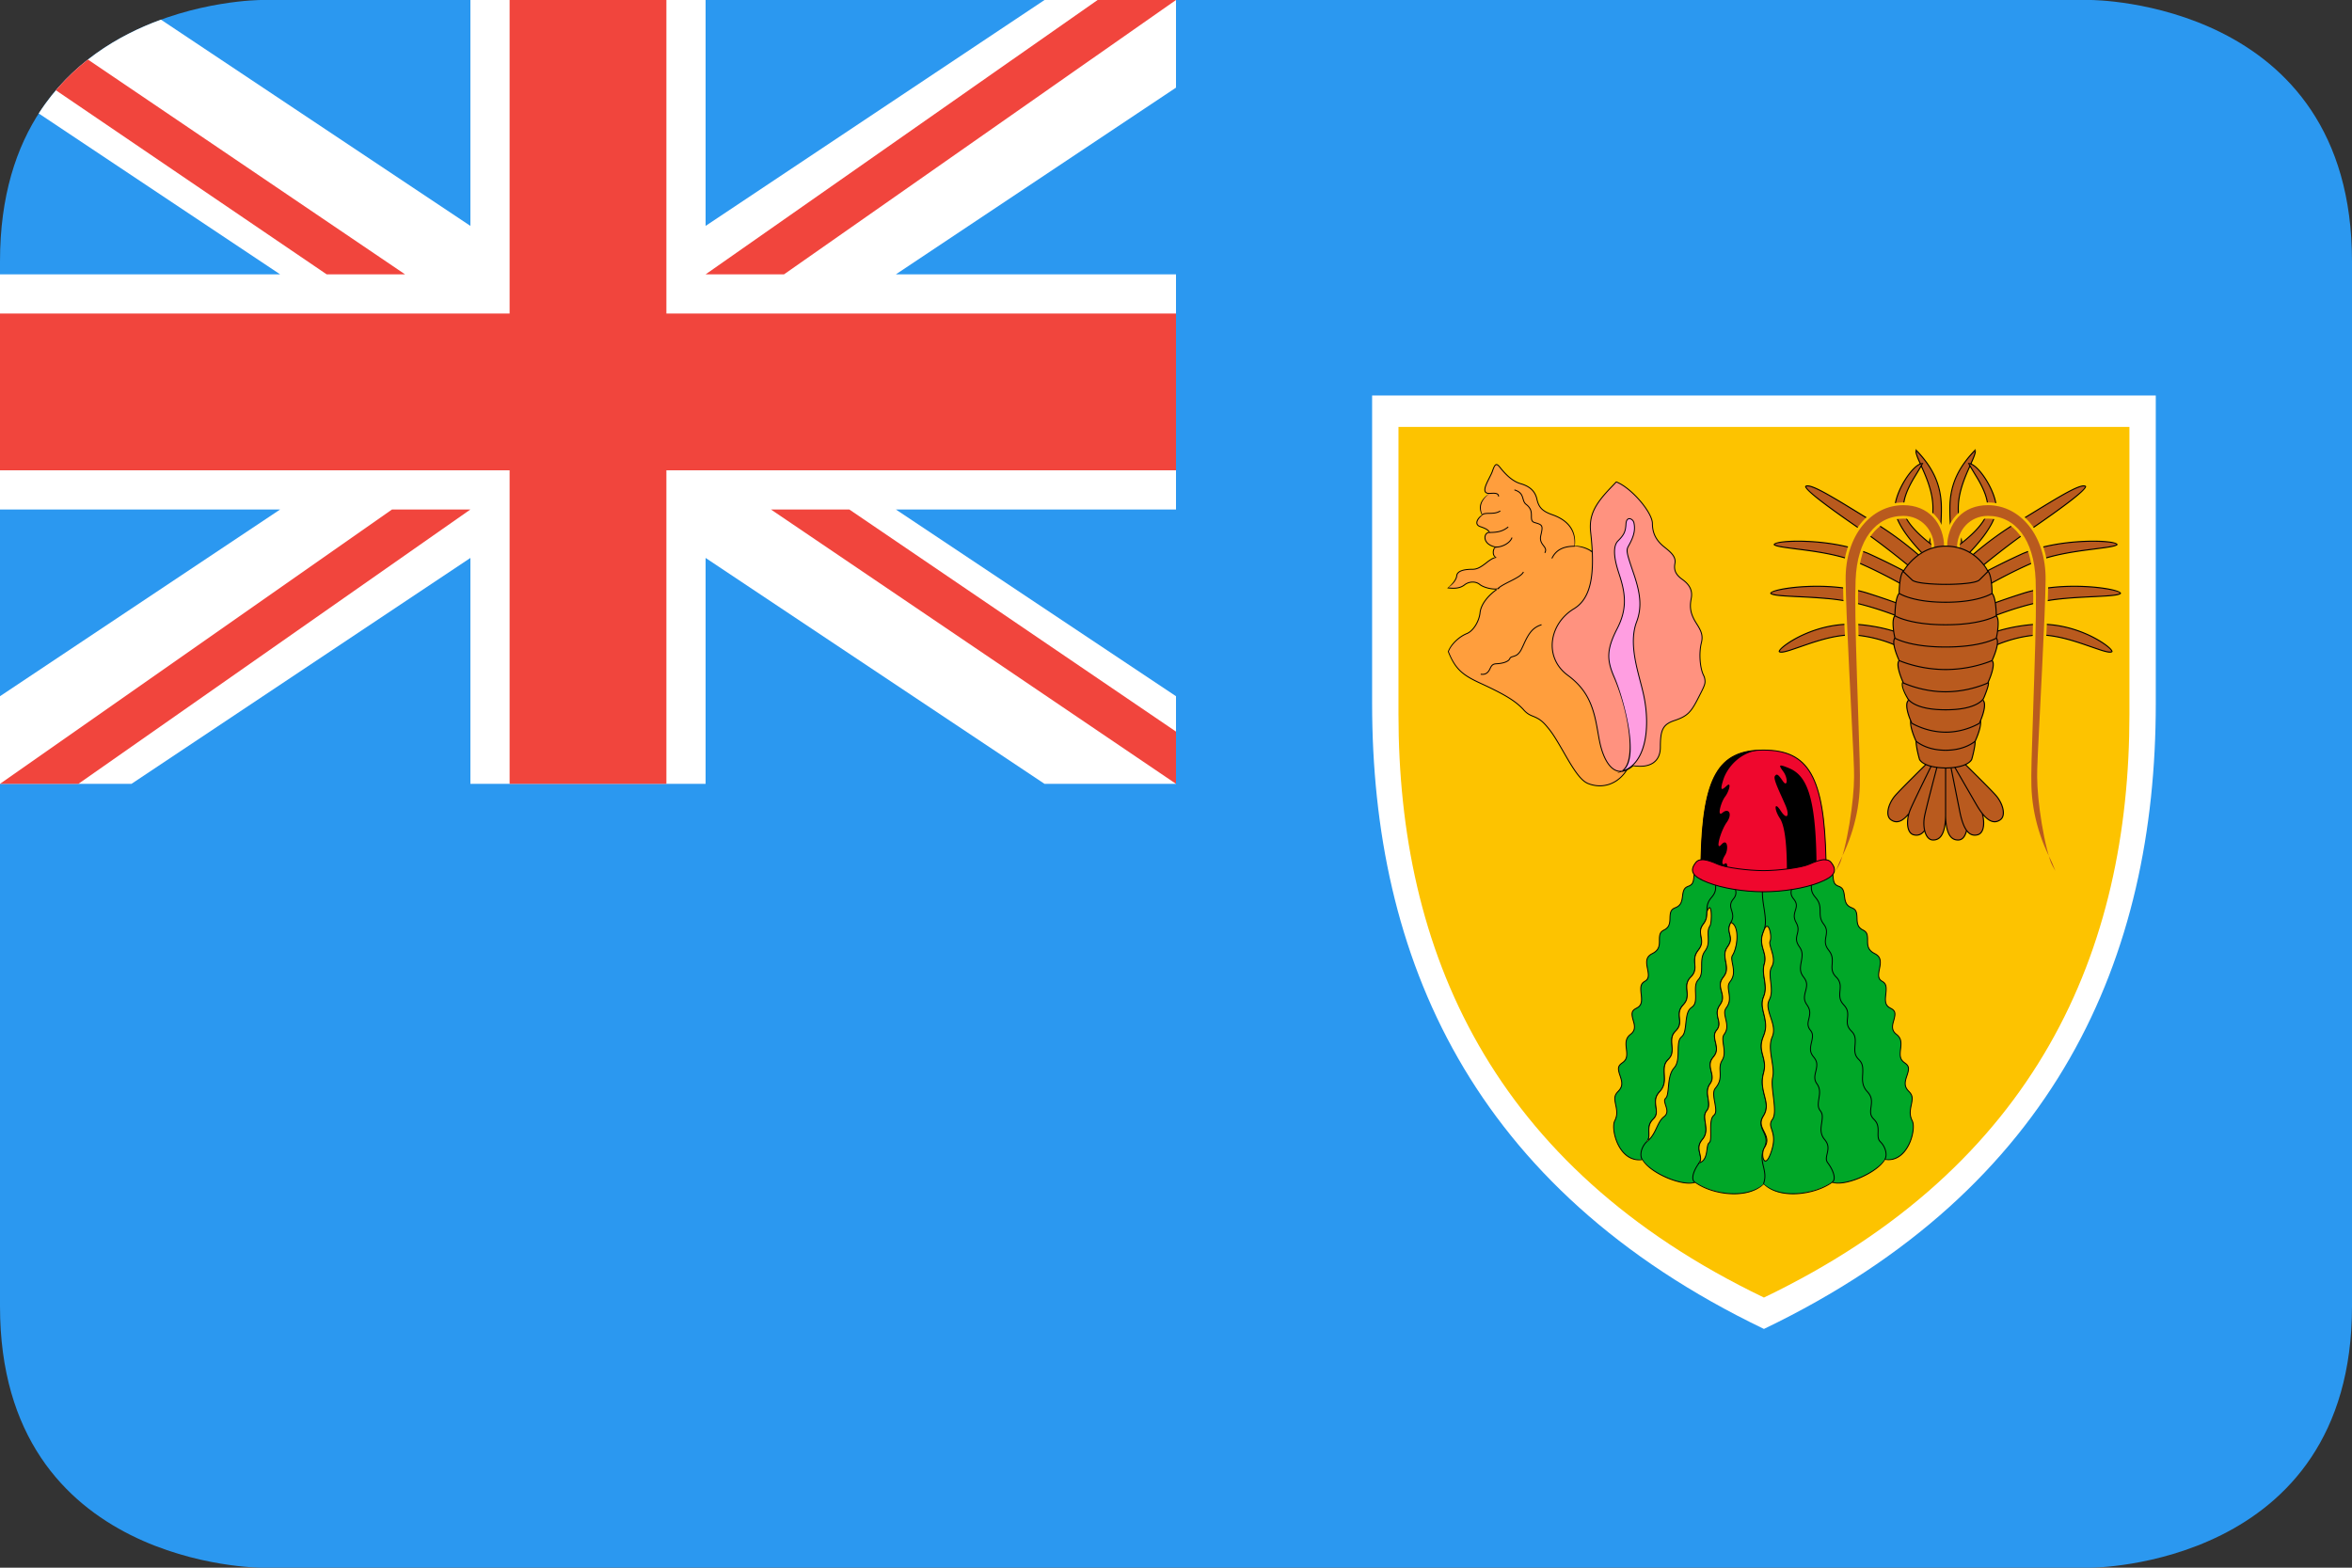 <svg xmlns="http://www.w3.org/2000/svg" width="180" height="120">
  <rect width="100%" height="100%" fill="#333333" stroke="none"/>
  <g fill="none" fill-rule="evenodd">
    <path fill="#2b98f0" d="M20 0S0 0 0 20v80c0 20 20 20 20 20h140s20 0 20-20V20c0-20-20-20-20-20z"/>
    <path fill="#fff" d="M164.983 30.274V53.86c0 19.364-7.56 37.09-29.987 47.865-22.427-10.774-29.987-28.5-29.987-47.866V30.274z"/>
    <path fill="#fdc300" d="M162.966 32.678v22c0 18.061-7.051 34.595-27.97 44.644-20.918-10.05-27.97-26.583-27.97-44.645v-22z"/>
    <path fill="#ff9e3d" d="M121.973 42.32a2.38 2.38 0 0 0-1.45-.51c.134-1.493-.946-2.138-1.722-2.41-.775-.271-1.046-.577-1.18-1.188-.135-.611-.54-.985-1.249-1.188-.708-.204-1.316-.917-1.585-1.257-.27-.339-.372-.271-.574.306-.203.577-1.012 1.664-.27 1.698-.54.44-.843.95-.506 1.63-.372.305-.641.746-.135.916s.64.305.675.441c-.455 0-.573.917.506 1.12-.237.034-.338.781.102.781-.608 0-1.115.917-1.89.917q-1.164 0-1.214.51c-.035.339-.44.746-.642.916.574.068.944 0 1.248-.238.304-.237.81-.305 1.148-.034.337.272 1.046.408 1.383.34-.742.51-1.282 1.188-1.35 1.833-.067.645-.505 1.392-1.012 1.596-.506.204-1.18.747-1.417 1.392.642 1.596 1.55 1.99 2.463 2.41 1.62.747 2.631 1.29 3.307 2.037.674.747.945.204 1.956 1.494s1.957 3.735 2.969 4.142 2.294.136 3.036-1.154c.743-1.29 1.216-14.327-2.597-16.5"/>
    <path fill="#000" d="M120.523 41.775c.15-1.232-.56-2.007-1.71-2.409-.744-.26-1.022-.546-1.157-1.162-.137-.62-.546-1.006-1.274-1.215-.562-.162-1.072-.62-1.567-1.244-.29-.364-.424-.29-.636.316-.045.13-.081.205-.265.568l-.05.1c-.162.327-.243.534-.261.705-.024.229.084.361.338.373-.652.452-.85.976-.536 1.61-.198.125-.35.315-.4.482-.06.206.032.367.285.452.443.149.615.271.652.416l.035-.045c-.25 0-.41.248-.358.527.06.314.36.571.857.665-.134-.052-.232.151-.231.368 0 .24.119.413.34.413-.16-.072-.32-.013-.502.102a4 4 0 0 0-.402.292c-.422.323-.67.451-.986.451-.793 0-1.214.177-1.25.542-.027.266-.31.624-.628.892l-.064.054.082.01c.586.07.964-.002 1.274-.245.317-.248.8-.278 1.104-.034.323.26 1.035.422 1.412.346l-.027-.065c-.78.536-1.299 1.225-1.365 1.86-.07.656-.514 1.374-.99 1.565-.593.239-1.22.82-1.437 1.413.528 1.34 1.085 1.813 2.422 2.429l.059.027c1.84.849 2.684 1.353 3.295 2.029.211.234.385.352.626.455l.097.04c.493.196.746.377 1.232.996.306.39.56.801 1.075 1.698.236.41.306.53.42.722.605 1.016 1.038 1.552 1.488 1.734 1.133.455 2.384.042 3.081-1.17.423-.733.66-4.545.415-7.94-.319-4.427-1.314-7.634-3.025-8.61l-.028.066.031-.063a2.4 2.4 0 0 0-1.47-.516m1.46.51-.305-.092.277.158c1.683.96 2.673 4.15 2.99 8.553.242 3.38.007 7.182-.406 7.898-.679 1.18-1.892 1.581-2.992 1.139-.43-.173-.857-.702-1.454-1.704-.114-.191-.183-.31-.419-.72-.517-.9-.772-1.314-1.08-1.707-.495-.63-.758-.818-1.263-1.02l-.095-.039a1.55 1.55 0 0 1-.6-.437c-.62-.685-1.47-1.193-3.32-2.045l-.058-.028c-1.322-.609-1.866-1.071-2.385-2.364.21-.547.822-1.113 1.396-1.345.504-.202.963-.944 1.035-1.625.064-.61.57-1.283 1.334-1.807l.146-.1-.173.035c-.357.071-1.047-.085-1.354-.333-.33-.265-.85-.233-1.192.034-.294.23-.653.298-1.221.23.351-.216.643-.585.672-.877.03-.314.419-.477 1.179-.477.337 0 .596-.134 1.03-.465a4 4 0 0 1 .395-.289c.173-.108.32-.163.465-.163-.175-.072-.269-.208-.269-.413 0-.185.081-.355.172-.368l.215-.03-.214-.04c-.47-.09-.746-.326-.8-.609-.045-.238.088-.44.288-.44l.035-.046c-.045-.175-.235-.31-.7-.466-.217-.073-.287-.196-.237-.363.044-.15.188-.33.384-.492-.287-.642-.102-1.132.506-1.63l.073-.059-.094-.004c-.212-.01-.29-.105-.27-.294.017-.16.096-.36.254-.679l.05-.1c.186-.368.222-.443.269-.577.196-.562.268-.602.512-.295.504.636 1.023 1.101 1.604 1.268.703.203 1.092.57 1.223 1.162.141.641.437.946 1.203 1.214 1.122.393 1.808 1.142 1.698 2.373.597.055 1.033.216 1.464.542z"/>
    <path fill="#ff927f" d="M123.694 36.888c-.945 1.018-2.16 2.037-1.957 3.87s.405 4.821-1.282 5.84c-1.687 1.018-2.497 3.598-.473 5.092s2.092 3.327 2.43 5.025c.337 1.698 1.215 3.055 2.564 1.901 1.349.204 2.092-.34 2.092-1.426s.068-1.697 1.079-2.037c1.013-.34 1.282-.679 1.754-1.595.473-.917.742-1.325.473-1.868-.27-.543-.372-1.663-.169-2.478s-.27-1.256-.54-1.765c-.27-.51-.37-.951-.236-1.63.135-.68-.202-1.12-.674-1.46s-.676-.679-.574-1.222c.101-.543-.338-.883-.844-1.29-.505-.408-.877-.95-.877-1.766 0-.815-1.551-2.716-2.766-3.191"/>
    <path fill="#ff9ee1" d="M124.065 59.057c2.26-.577 2.058-4.311 1.72-5.873s-1.204-3.799-.54-5.568c.946-2.512-1.147-4.889-.607-5.84s.473-1.46.405-1.765-.573-.543-.607.102-.203.883-.607 1.29-.304 1.29 0 2.275c.303.984.944 2.478-.068 4.447-1.012 1.97-.595 2.847-.202 3.769.607 1.426 2.058 6.383.506 7.163"/>
    <g fill="#000">
      <path d="m123.437 37.108-.237.248c-1.195 1.257-1.644 2.097-1.499 3.406.336 3.036.098 4.982-1.265 5.805-1.917 1.158-2.353 3.766-.475 5.152 1.249.922 1.81 1.954 2.14 3.526.05.235.08.404.16.855.052.295.08.448.115.622.182.914.5 1.648.914 2.04.479.453 1.063.435 1.71-.118 1.324.212 2.104-.33 2.104-1.454 0-1.3.176-1.708 1.054-2.003.956-.32 1.257-.608 1.775-1.613.586-1.136.617-1.21.578-1.557a1 1 0 0 0-.105-.343c-.276-.556-.36-1.674-.166-2.453.134-.537.028-.871-.336-1.448l-.072-.114a4 4 0 0 1-.135-.23c-.287-.541-.357-.975-.233-1.605.125-.625-.123-1.09-.688-1.496-.489-.351-.654-.683-.56-1.187.07-.378-.09-.67-.495-1.026a10 10 0 0 0-.361-.298c-.567-.457-.864-1.006-.864-1.738 0-.867-1.607-2.762-2.789-3.225l-.039.01zm.244-.187c1.157.453 2.743 2.324 2.743 3.158 0 .755.308 1.324.891 1.794.22.177.269.217.358.296.388.342.538.612.473.96-.1.532.078.891.588 1.257.545.392.778.83.66 1.424-.128.647-.055 1.097.24 1.653.037.071.079.142.137.234l.072.115c.355.561.455.878.328 1.391-.199.796-.113 1.93.17 2.503q.082.164.099.32c.036.325.005.4-.57 1.515-.51.99-.797 1.264-1.734 1.578-.915.307-1.104.744-1.104 2.071 0 1.076-.738 1.589-2.05 1.39-.65.54-1.192.556-1.643.129-.4-.38-.713-1.1-.893-2.001a28 28 0 0 1-.114-.621 24 24 0 0 0-.16-.857c-.334-1.588-.904-2.635-2.168-3.569-1.833-1.353-1.408-3.899.47-5.032 1.397-.845 1.638-2.81 1.298-5.875-.142-1.282.298-2.105 1.48-3.348l.237-.248c.094-.099.164-.173.231-.246z"/>
      <path d="M125.821 53.176c-.04-.182-.087-.38-.152-.633l-.178-.684c-.21-.81-.328-1.358-.398-1.919-.11-.893-.061-1.652.186-2.311.43-1.14.305-2.197-.224-3.747-.545-1.594-.581-1.743-.386-2.087.448-.788.521-1.284.409-1.792-.036-.166-.19-.314-.347-.333-.185-.023-.315.132-.33.441-.032.583-.15.816-.598 1.267-.382.385-.357 1.182-.009 2.31.027.088.145.452.174.545.445 1.425.458 2.521-.239 3.876-.82 1.597-.803 2.394-.25 3.69l.028.065.02.044c1.122 2.639 1.746 6.502.522 7.117l-.297.15.322-.083c1.874-.478 2.317-3.277 1.747-5.916m-1.74 5.914c.717-.36.866-1.584.576-3.378-.214-1.324-.681-2.93-1.065-3.832l-.019-.044-.027-.065c-.546-1.278-.563-2.053.247-3.63.706-1.373.694-2.488.243-3.93-.028-.093-.146-.456-.173-.544-.34-1.104-.366-1.88-.01-2.238.46-.463.587-.712.619-1.314.014-.272.113-.39.25-.374.126.016.256.141.286.278.108.49.038.967-.401 1.74-.212.373-.178.514.38 2.147.525 1.535.647 2.576.225 3.697-.252.672-.302 1.442-.19 2.346.07.565.19 1.116.4 1.928.02.082.144.554.177.684.065.252.113.45.152.63.562 2.604.125 5.367-1.695 5.831zm-9.973-21.29.133-.007c.278-.007.409.047.409.215h.072c0-.225-.17-.295-.483-.287l-.136.006a3 3 0 0 1-.16.008v.072c.04 0 .067-.002.165-.008m-.136 1.532c.408-.005.61-.038.858-.184l.008-.005-.037-.062-.007.005c-.235.138-.426.169-.823.174-.311.004-.431.022-.555.112l.042.058c.107-.078.218-.094.514-.098m1.478 1.031-.045-.056c-.41.33-.799.416-1.428.416v.072c.644 0 1.047-.09 1.473-.432m.298.798-.068-.023c-.14.408-.73.705-1.197.705v.073c.494 0 1.113-.312 1.265-.755m-.213 3.391.112-.056c.592-.3.85-.47.976-.698l-.063-.035c-.115.21-.368.377-.945.669l-.112.056c-.5.252-.725.383-.91.556l.05.053c.177-.167.399-.296.892-.545m.969-6.43.018.063c.07.244.123.352.267.464q.13.101.21.211c.136.186.165.338.164.647-.001.345.049.466.313.54.556.156.577.206.413.908-.078.333-.015.539.173.788l.098.131c.105.15.122.262.036.43l.064.034c.1-.195.078-.335-.041-.505-.022-.031-.122-.162-.1-.133-.176-.234-.232-.419-.16-.729.172-.735.135-.826-.463-.993-.225-.063-.262-.154-.261-.47 0-.324-.03-.49-.178-.69a1.2 1.2 0 0 0-.225-.226c-.128-.1-.176-.196-.241-.427l-.019-.063c-.097-.33-.25-.504-.661-.636l-.022.068c.387.125.523.28.615.588m2.232 4.608.064.03c.326-.693.948-.912 1.723-.912v-.072c-.8 0-1.447.227-1.787.954m-4.694 8.519c.01-.018.05-.1.06-.122.102-.202.192-.27.433-.282.497-.024.935-.163 1.043-.412.031-.07.078-.1.2-.137.255-.077.347-.121.49-.281a1.4 1.4 0 0 0 .204-.31 10 10 0 0 0 .206-.44c.384-.837.684-1.208 1.307-1.41l-.022-.068c-.648.21-.958.594-1.35 1.447l-.058.127c-.065.142-.104.224-.147.311q-.09.18-.193.294c-.132.148-.214.188-.458.261-.14.042-.203.082-.244.177-.093.213-.512.346-.982.369-.268.012-.38.098-.493.321l-.06.123c-.137.275-.336.41-.653.354l-.012.071c.352.062.58-.092.73-.393"/>
    </g>
    <path fill="#00a728" d="M140.084 66.44c.382.557-.013 1.16.635 1.402.759.283.096 1.288.992 1.642.793.314.005 1.274.863 1.705.767.387-.128 1.288.896 1.803 1.022.515-.193 1.673.575 2.124.767.45-.255 1.61.64 2.06.896.45-.384 1.351.447 1.995.832.644-.191 1.61.64 2.189.832.579-.51 1.353.32 2.188.64.644-.23 1.274.256 2.253.32.644-.32 3.219-2.111 2.961-.64 1.094-3.134 2.06-4.03 1.738-.895.644-3.774 1.545-5.246.129-1.47 1.416-4.35.515-5.245-.129-.896.322-3.39-.644-4.03-1.738-1.79.258-2.43-2.317-2.11-2.96.485-.98-.385-1.61.255-2.254.83-.835-.512-1.609.32-2.188.831-.58-.192-1.545.64-2.189.831-.644-.449-1.545.447-1.995.895-.45-.127-1.61.64-2.06.768-.45-.447-1.61.575-2.124 1.024-.515.129-1.416.896-1.803.858-.43.07-1.391.863-1.705.896-.354.233-1.359.992-1.642.659-.245.239-.864.654-1.43 1.905.754 7.801 1.295 10.226.027"/>
    <g fill="#000">
      <path d="M131.23 67.362c.001.067.006.118.018.242.048.48.006.713-.28 1.052-.314.373-.377.621-.376 1.124 0 .435-.05.648-.265.937-.232.311-.26.54-.187.933.093.497.068.716-.197 1.062-.266.349-.308.594-.272 1.081.01.133.013.188.012.259-.002.275-.084.487-.312.716a1 1 0 0 0-.316.718 3 3 0 0 0 .018.349c.047.513.006.746-.279 1.059-.3.33-.346.567-.297 1.05l.013.133c.026.337-.038.557-.29.811-.303.304-.347.558-.299 1.12.048.548.007.783-.277 1.068-.297.3-.343.56-.308 1.177.02.324.018.472-.017.654a1.23 1.23 0 0 1-.316.617c-.34.371-.385.652-.307 1.205.068.48.043.67-.202.917-.298.3-.355.545-.338 1.045.014.384-.013.53-.175.694-.423.425-.55 1.076-.324 1.398l.059-.042c-.204-.29-.085-.903.316-1.305.18-.182.21-.345.196-.747-.017-.483.036-.71.315-.991.267-.27.295-.48.224-.98-.075-.533-.034-.793.289-1.145.182-.2.287-.412.333-.653.037-.189.038-.341.019-.671-.035-.598.009-.842.286-1.122.303-.304.348-.558.299-1.123-.047-.545-.006-.78.277-1.065.27-.27.339-.511.311-.868l-.012-.135c-.048-.464-.006-.681.278-.993.301-.331.346-.584.297-1.115a3 3 0 0 1-.017-.34.93.93 0 0 1 .294-.669c.242-.243.332-.473.334-.767 0-.073-.002-.13-.013-.264-.035-.471.005-.7.258-1.032.28-.366.307-.604.22-1.07-.08-.424-.053-.633.165-.926.226-.303.279-.53.279-.942-.002-.526.058-.758.36-1.116.3-.357.345-.608.295-1.105a3 3 0 0 1-.018-.237c-.007-.278.069-.487.296-.715l-.051-.051c-.241.242-.324.471-.316.768m1.504.557c.021.07.028.091.037.125.083.298.06.496-.14.74-.227.28-.261.495-.18.79l.04.135c.114.361.117.562-.056.884-.181.34-.186.545-.092.92l.01.04c.088.354.065.56-.171.903-.242.352-.254.61-.146 1.163.108.555.087.813-.173 1.153-.276.361-.29.613-.158 1.094.132.483.129.701-.099 1.032-.252.366-.266.621-.152 1.088.036.146.046.195.056.267a.7.7 0 0 1-.158.574c-.214.268-.216.476-.098.969.124.518.11.766-.157 1.09-.288.347-.302.603-.173 1.129.02.08.027.111.036.153.071.327.05.544-.122.78-.123.17-.184.352-.2.557-.01.163.003.298.047.576.08.504.072.701-.102.925-.18.235-.188.44-.107.967.057.37.067.552.017.767a1.1 1.1 0 0 1-.229.454c-.301.364-.326.633-.211 1.115.088.374.09.507-.046.689-.47.63-.665 1.33-.309 1.533l.036-.062c-.299-.17-.115-.83.33-1.428.153-.204.152-.355.059-.749-.11-.462-.088-.709.196-1.052q.186-.224.244-.483c.052-.227.042-.416-.016-.795-.079-.508-.072-.698.093-.911.19-.246.2-.458.116-.981-.044-.273-.057-.404-.046-.56a1 1 0 0 1 .186-.52c.185-.255.209-.492.134-.837l-.037-.156c-.123-.506-.11-.74.159-1.065.286-.346.3-.615.172-1.153-.113-.473-.111-.662.084-.907a.77.77 0 0 0 .173-.629 2 2 0 0 0-.057-.275c-.11-.448-.097-.683.141-1.03.242-.352.246-.59.114-1.072-.131-.48-.119-.71.14-1.05.277-.36.298-.638.192-1.188-.11-.558-.098-.8.13-1.13.25-.363.274-.59.181-.963l-.01-.04c-.09-.359-.085-.546.087-.868.182-.342.18-.562.061-.94l-.04-.132c-.075-.274-.045-.465.166-.724.216-.266.242-.487.154-.806l-.038-.128c-.132-.433-.122-.654.14-.998l-.056-.044c-.28.366-.29.61-.152 1.064m2.224 1.549c.153.964.164 1.346-.03 1.831-.206.517-.188.843-.014 1.435l.036.123c.107.374.127.613.04.913-.094.333-.088.61-.012 1.087l.014.086c.104.638.104.94-.064 1.366-.107.271-.124.536-.074.853.02.132.039.214.105.485.174.719.19 1.105-.031 1.652-.222.551-.218.896-.067 1.461l.02.075c.147.542.171.832.045 1.31-.148.566-.113.983.064 1.681.116.456.142.577.15.785.011.28-.05.53-.21.785-.259.418-.249.705-.053 1.13l.053.115c.227.478.264.75.063 1.205-.22.497-.22.83-.082 1.407l.014.06c.136.567.152.853.002 1.304l.068.023c.155-.467.139-.765 0-1.344l-.015-.06c-.134-.563-.134-.88.078-1.36.212-.479.171-.771-.063-1.266l-.053-.113c-.187-.406-.196-.668.05-1.063.166-.268.232-.532.22-.826-.01-.215-.035-.338-.152-.8-.175-.687-.21-1.093-.064-1.645.13-.492.104-.794-.045-1.347l-.02-.074c-.148-.552-.152-.881.063-1.415.228-.565.212-.965.034-1.698a5 5 0 0 1-.104-.478c-.048-.305-.031-.558.07-.816.175-.441.174-.754.069-1.404l-.014-.085c-.075-.468-.08-.736.01-1.056.09-.316.07-.567-.04-.953l-.036-.124c-.17-.578-.187-.888.011-1.387.2-.501.19-.892.035-1.87-.136-.854-.157-1.275-.033-1.799l-.07-.016c-.127.536-.105.964.032 1.827m3.664-2.108a3 3 0 0 1-.018.237c-.05.497-.004.748.296 1.105.302.358.361.59.36 1.078 0 .45.053.677.279.98.218.293.244.502.174.877-.097.515-.07.753.21 1.12.253.33.293.56.258 1.03-.01.135-.013.192-.013.265.003.294.092.524.334.767a.93.93 0 0 1 .295.67 3 3 0 0 1-.018.34c-.05.53-.004.783.297 1.114.285.312.326.53.279.993l-.013.135c-.027.357.042.597.311.868.283.285.324.52.277 1.064-.049.566-.004.82.299 1.124.278.28.32.524.286 1.122-.019.33-.018.482.019.671.046.241.151.454.334.653.322.352.364.612.288 1.146-.07.5-.043.71.223.978.28.282.333.51.316.992-.014.402.016.565.197.747.4.403.52 1.015.316 1.305l.058.042c.227-.322.1-.972-.324-1.398-.161-.163-.188-.31-.175-.694.017-.5-.04-.746-.336-1.044-.247-.249-.272-.439-.204-.918.078-.553.034-.834-.307-1.205a1.23 1.23 0 0 1-.316-.617c-.035-.182-.036-.33-.017-.654.036-.617-.01-.877-.307-1.176-.284-.286-.325-.52-.278-1.066.048-.565.004-.819-.298-1.123-.253-.254-.317-.474-.29-.811.002-.037.005-.065.012-.134.05-.482.004-.719-.297-1.05-.284-.312-.326-.545-.279-1.058a3 3 0 0 0 .018-.349 1 1 0 0 0-.315-.718c-.229-.229-.31-.44-.313-.716 0-.071.002-.126.012-.259.037-.487-.006-.732-.272-1.08-.265-.347-.29-.566-.206-1.014.082-.442.054-.671-.178-.982-.215-.289-.265-.502-.265-.898.002-.542-.062-.79-.376-1.163-.285-.34-.327-.573-.28-1.052.013-.124.017-.175.019-.242.007-.297-.075-.526-.317-.768l-.05.05c.227.229.302.438.295.716m-1.501.537-.038.128c-.088.319-.062.54.154.806.211.26.242.45.166.724-.01.035-.014.05-.04.132-.118.378-.121.598.062.94.172.322.177.51.086.87l-.01.038c-.092.373-.068.6.182.962.227.331.239.573.134 1.108-.111.573-.09.85.187 1.211.26.34.271.57.145 1.03-.137.503-.133.74.11 1.093.237.346.25.581.14 1.03a3 3 0 0 0-.057.274.77.77 0 0 0 .173.629c.196.245.198.434.085.907-.13.538-.114.807.173 1.153.268.325.281.56.157 1.065l-.037.156c-.075.345-.051.582.134.837a1 1 0 0 1 .186.52c.011.156-.002.287-.045.56-.084.523-.075.735.115.98.165.214.172.404.094.912-.059.38-.069.568-.016.795.04.173.118.333.243.483.284.343.306.59.197 1.052-.094.394-.095.545.058.75.446.597.63 1.257.33 1.427l.036.062c.357-.202.162-.902-.309-1.533-.135-.182-.134-.315-.046-.689.115-.482.09-.751-.21-1.115a1.1 1.1 0 0 1-.23-.454c-.05-.215-.04-.396.017-.767.082-.528.074-.732-.107-.967-.174-.224-.182-.42-.102-.925.045-.278.058-.413.046-.576a1.05 1.05 0 0 0-.199-.557c-.171-.236-.193-.453-.122-.78l.037-.154c.129-.526.114-.781-.172-1.128-.27-.325-.283-.572-.159-1.09.118-.493.116-.701-.098-.97a.7.7 0 0 1-.158-.573c.01-.072.02-.121.056-.267.114-.467.1-.722-.152-1.088-.227-.331-.231-.549-.104-1.013.137-.5.124-.752-.153-1.113-.26-.34-.28-.598-.177-1.13.112-.576.1-.834-.142-1.186-.236-.344-.258-.55-.17-.904l.01-.038c.094-.376.09-.58-.093-.921-.172-.322-.17-.523-.057-.884.026-.084.03-.099.04-.135.082-.295.048-.51-.178-.79-.2-.244-.223-.442-.14-.74.009-.034.015-.054.037-.125.138-.454.127-.698-.152-1.064l-.057.044c.263.344.272.565.14.998"/>
      <path d="M140.152 66.64c.059.142.078.252.102.51.042.436.122.603.452.726.287.107.361.27.416.72l.012.097c.06.443.188.676.563.824.308.122.372.29.385.757l.004.12c.019.417.128.655.472.828.282.142.335.304.332.748 0 .109 0 .158.003.22.02.381.166.636.56.834.399.2.47.474.376.989l-.026.132c-.118.588-.096.814.224 1.002.292.171.328.386.26.953-.076.636-.012.91.382 1.108.358.18.378.365.225.9a3 3 0 0 0-.073.286c-.062.338.01.59.29.806.31.24.372.5.318.978l-.012.107c-.073.601-.026.853.335 1.104.329.23.333.417.147.957-.196.568-.19.867.168 1.228q.033.033.062.068c.208.252.213.434.101.958-.112.526-.11.822.086 1.217.164.33.058 1.138-.264 1.786-.396.797-1.022 1.237-1.81 1.123-.641 1.053-3.1 2.072-4.023 1.74-1.369.965-4.022 1.301-5.233.137-1.259 1.164-3.913.828-5.25-.132-.955.327-3.414-.692-4.019-1.727-.823.096-1.45-.344-1.846-1.14-.322-.649-.428-1.457-.264-1.787.196-.395.198-.691.086-1.217-.112-.524-.107-.706.1-.958q.03-.035.063-.068c.358-.36.364-.66.168-1.228-.186-.54-.182-.728.147-.957.361-.251.408-.503.335-1.104l-.012-.107c-.054-.478.009-.738.319-.978.279-.216.351-.468.289-.806a3 3 0 0 0-.073-.287c-.153-.534-.133-.719.225-.899.394-.198.458-.472.388-1.066-.074-.61-.038-.824.254-.995.32-.188.342-.414.224-1.002l-.026-.132c-.095-.515-.023-.788.375-.989.395-.198.54-.453.561-.834a3 3 0 0 0 .003-.22c-.003-.444.05-.606.332-.748.344-.173.453-.411.472-.828l.004-.12c.013-.467.077-.635.385-.757.375-.148.504-.38.563-.824l.012-.098c.055-.449.13-.612.416-.719.33-.123.41-.29.451-.725.025-.259.044-.369.103-.511a1 1 0 0 1 .116-.206c2.334.952 8.077 1.155 10.214.037-.007.046.025.106.051.169m-10.28-.261a.6.6 0 0 0-.167.233c-.063.152-.083.266-.108.533-.04.41-.108.553-.405.663-.32.12-.404.305-.462.778l-.013.097c-.055.42-.171.63-.518.767-.343.136-.416.329-.43.822l-.003.119c-.018.393-.117.607-.433.766-.314.158-.375.344-.372.813.001.108 0 .156-.003.216-.019.357-.15.587-.52.774-.434.218-.514.523-.414 1.066.007.038.013.072.026.133.112.56.092.76-.19.926-.326.191-.366.43-.295 1.023.073.61.015.855-.343 1.035-.4.202-.424.42-.262.984.038.132.056.202.071.28.058.313-.006.538-.262.736-.334.258-.402.543-.347 1.043l.013.108c.07.577.028.804-.305 1.036-.364.254-.37.472-.173 1.04.187.544.182.817-.151 1.153a1 1 0 0 0-.067.073c-.227.274-.232.474-.116 1.019.109.511.107.793-.08 1.17-.176.354-.067 1.184.264 1.85.409.823 1.062 1.281 1.884 1.163.586 1.046 3.08 2.08 4.037 1.736 1.328.973 4.019 1.315 5.258.12 1.191 1.195 3.881.854 5.242-.125.924.349 3.418-.685 4.04-1.749.786.136 1.44-.322 1.848-1.144.331-.667.44-1.497.264-1.851-.187-.377-.189-.659-.08-1.17.116-.545.111-.745-.116-1.019a1 1 0 0 0-.067-.073c-.333-.336-.338-.609-.15-1.153.195-.568.19-.786-.174-1.04-.333-.232-.375-.46-.305-1.036l.013-.108c.055-.5-.013-.785-.347-1.043-.256-.198-.32-.423-.262-.735.015-.079.033-.149.07-.28.163-.565.14-.783-.26-.985-.36-.18-.417-.426-.35-.993.077-.636.037-.874-.289-1.065-.282-.166-.302-.367-.19-.926.013-.061.02-.095.026-.133.1-.543.02-.848-.413-1.066-.37-.187-.502-.417-.521-.774a3 3 0 0 1-.003-.216c.003-.469-.058-.655-.372-.813-.316-.159-.415-.373-.433-.766l-.004-.12c-.013-.492-.086-.685-.43-.821-.346-.137-.462-.346-.517-.767l-.013-.097c-.058-.473-.142-.658-.462-.778-.297-.11-.366-.254-.405-.664-.026-.266-.045-.38-.107-.532a1 1 0 0 0-.105-.193c-2.162 1.095-7.885.893-10.243-.04"/>
    </g>
    <path fill="#fcc300" d="M130.628 69.805c0 .29-.006.577-.272.934-.576.772.255 1.158-.384 1.995-.64.837.128 1.352-.576 2.06-.703.708.128 1.352-.576 2.124-.703.773.129 1.287-.575 1.995-.703.709.128 1.481-.576 2.189-.703.708.128 1.61-.64 2.446-.767.837.129 1.48-.511 2.124s-.065 1.288-.512 1.738c.767-.58.767-1.48 1.343-1.93.576-.452-.191-1.095.129-1.417s.064-1.674.64-2.317c.575-.644.064-1.931.575-2.382.511-.45.127-1.802.767-2.253.64-.45 0-1.545.512-2.124s0-1.48.512-2.189c.512-.708.023-1.35.383-1.93.16-.258.16-2.125-.24-1.063m1.84.805c-.447.837.32 1.03-.256 1.867-.575.836.32 1.48-.32 2.317s.32 1.287-.255 2.124c-.576.837.255 1.287-.256 1.931-.513.644.383 1.287-.256 2.06-.64.772.256 1.352-.257 2.06-.511.708.193 1.48-.255 2.06-.448.579.32 1.416-.32 2.188s.128 1.287-.256 1.802c.768-.257.48-1.32.768-1.544.288-.226-.096-1.706.351-2.092.448-.387-.288-1.578.128-2.092.705-.87.097-1.449.512-2.125s-.158-1.543.16-1.995c.544-.772-.24-1.469.16-2.028.576-.804-.111-1.467.288-1.995.607-.805-.065-1.61.192-2.028.256-.418.671-2.22-.128-2.51m2.494.703c-.447 1.121.32 1.57.064 2.467-.255.897.32 1.57-.064 2.542-.383.972.513 1.72 0 2.99-.511 1.272.33 1.588 0 2.842-.383 1.458.64 2.23 0 3.26-.639 1.03.733 1.372.064 2.447-.32.515.032 1.834.544.257s-.383-1.77.064-2.414c.448-.643-.16-2.35.032-3.25.193-.902-.447-2.125-.032-3.09s-.64-1.995-.224-2.832-.191-1.867.192-2.543c.384-.676-.288-1.577-.127-1.963.159-.386-.16-1.813-.513-.713"/>
    <path fill="#000" d="M130.327 70.717c-.232.311-.26.54-.187.933l.009.049c.084.448.06.667-.206 1.013-.266.349-.308.594-.272 1.081.01.133.013.188.012.258-.002.276-.084.488-.312.717a1 1 0 0 0-.316.718 3 3 0 0 0 .018.349c.047.512.006.746-.28 1.059-.3.33-.345.567-.296 1.05l.013.133c.026.337-.038.557-.29.811-.303.304-.347.558-.299 1.12.048.548.007.783-.277 1.068-.297.3-.343.56-.308 1.177.019.324.018.472-.017.654a1.23 1.23 0 0 1-.316.617c-.34.371-.385.652-.307 1.205.068.48.043.67-.203.917-.297.3-.354.545-.337 1.045.014.384-.013.53-.175.694l.047.054c.285-.215.477-.474.667-.848l.08-.166.078-.163c.19-.4.313-.594.518-.754.204-.16.264-.352.223-.596a2 2 0 0 0-.077-.281c-.108-.33-.119-.437-.014-.543.12-.12.162-.316.21-.815.03-.307.036-.364.055-.5.065-.458.175-.778.376-1.003.223-.25.3-.574.317-1.106l.005-.223c.01-.637.054-.877.25-1.05.21-.184.273-.43.339-1.06l.01-.09c.066-.626.157-.918.416-1.1.295-.208.343-.463.316-1.109l-.003-.07c-.02-.495.02-.743.204-.951.223-.251.266-.49.266-1.07 0-.145 0-.21.004-.29.014-.351.08-.604.245-.831.236-.327.276-.583.252-1.115-.02-.428 0-.604.133-.819.083-.133.127-.66.095-1.047-.017-.213-.053-.347-.12-.384-.09-.05-.177.066-.279.337 0 .422-.049.633-.267.925m.512-1.198c.035.019.068.141.083.326.03.371-.013.887-.085 1.003-.143.231-.164.418-.144.86.024.518-.014.76-.238 1.07-.174.24-.244.506-.259.87a7 7 0 0 0-.004.293c0 .563-.04.789-.247 1.022-.2.227-.242.489-.222 1.001l.003.071c.026.621-.02.859-.286 1.047-.282.198-.378.504-.447 1.152l-.01.09c-.063.608-.124.846-.314 1.013-.218.193-.264.442-.275 1.103l-.005.222c-.016.516-.09.826-.298 1.06-.213.238-.327.57-.394 1.04-.02.139-.025.195-.055.504-.046.477-.087.668-.19.771-.133.134-.12.258-.003.616.041.125.061.195.074.271.038.22-.014.384-.196.527-.216.169-.345.37-.539.78l-.077.163-.08.164c-.185.366-.371.616-.646.823l.047.055c.18-.182.21-.345.196-.747-.017-.483.036-.71.315-.991.267-.27.295-.48.224-.98-.075-.533-.034-.794.288-1.145a1.3 1.3 0 0 0 .334-.653c.037-.189.038-.341.019-.672-.035-.597.008-.84.286-1.12.303-.305.348-.559.299-1.124-.047-.545-.006-.78.277-1.065.27-.27.339-.511.311-.868l-.012-.135c-.048-.464-.006-.681.278-.994.301-.33.346-.583.297-1.114a3 3 0 0 1-.017-.34.93.93 0 0 1 .294-.669c.242-.243.331-.473.334-.767 0-.073-.003-.13-.013-.264-.035-.471.005-.7.258-1.032.28-.366.307-.604.22-1.07l-.01-.049c-.07-.375-.043-.585.174-.877.23-.307.281-.532.28-.955.082-.214.149-.301.175-.286m1.504 1.994.01.039c.087.354.065.56-.171.904-.242.352-.254.61-.146 1.162.107.555.087.814-.173 1.154-.276.361-.29.613-.158 1.093.132.484.129.702-.099 1.033-.252.366-.266.621-.152 1.087.035.147.046.196.056.268a.7.7 0 0 1-.158.574c-.214.268-.216.476-.098.969.124.518.11.765-.157 1.09-.288.347-.302.602-.173 1.128.02.08.027.112.036.154.07.327.05.543-.122.78a1.05 1.05 0 0 0-.2.557c-.01.163.003.298.047.576.08.504.072.701-.102.925-.181.235-.189.439-.107.967.057.37.066.552.017.767a1.1 1.1 0 0 1-.229.454c-.301.364-.326.632-.211 1.115.088.373.09.507-.046.689l-.069.092.11-.036c.34-.115.503-.372.584-.793.016-.083.02-.106.046-.303.04-.281.072-.396.148-.455.122-.096.14-.283.131-.874l-.002-.232c0-.538.055-.842.223-.987.205-.176.204-.409.085-1.049l-.016-.09c-.092-.508-.088-.77.064-.958.336-.414.395-.705.367-1.283a3 3 0 0 1-.003-.366c.013-.177.058-.329.15-.479.124-.2.171-.426.163-.698a4 4 0 0 0-.049-.463c-.073-.494-.073-.665.046-.832.247-.35.253-.636.125-1.181-.11-.469-.115-.639.034-.847.264-.369.29-.659.205-1.202-.07-.441-.064-.6.082-.792.3-.398.324-.747.204-1.353-.084-.424-.092-.543-.01-.678.433-.706.54-2.315-.146-2.563l-.044.017c-.182.34-.187.545-.092.92m.112-.87c.625.227.52 1.786.11 2.458-.097.158-.089.284 0 .73.116.587.094.918-.19 1.295-.163.215-.17.387-.097.847.083.527.058.8-.192 1.15-.166.23-.16.415-.045.904.123.528.117.794-.115 1.123-.133.19-.134.37-.058.885.032.212.045.326.048.454.008.26-.036.471-.152.658-.098.16-.146.323-.16.511-.009.105-.007.185.002.375.028.562-.028.838-.35 1.235-.171.21-.175.487-.08 1.016l.017.09c.113.61.113.83-.061.981-.19.165-.25.482-.249 1.042l.003.233c.008.552-.01.743-.104.816-.097.076-.133.199-.175.502-.027.195-.03.218-.046.3-.076.397-.224.633-.536.737l.04.056c.152-.205.15-.355.058-.749-.11-.462-.088-.71.196-1.052.125-.15.203-.31.244-.484.052-.226.042-.415-.016-.794-.079-.508-.072-.698.093-.911.19-.246.199-.458.116-.982-.044-.272-.057-.403-.046-.559a1 1 0 0 1 .186-.52c.185-.256.209-.492.134-.837l-.037-.156c-.124-.506-.11-.74.159-1.065.286-.347.3-.615.172-1.153-.114-.473-.111-.662.084-.907a.77.77 0 0 0 .173-.629 2 2 0 0 0-.058-.275c-.109-.448-.096-.683.142-1.03.242-.352.246-.59.114-1.072-.131-.48-.12-.71.14-1.05.277-.36.298-.638.191-1.188-.108-.558-.097-.8.13-1.13.25-.364.275-.59.182-.963l-.01-.04c-.09-.36-.086-.546.086-.868zm2.459 2.091.036.123c.106.374.126.612.04.913-.094.333-.088.61-.012 1.087l.014.085c.104.639.104.94-.064 1.367-.107.271-.124.536-.074.853.02.132.039.214.105.485.174.719.19 1.105-.031 1.652-.222.551-.218.896-.067 1.461l.02.075c.147.542.171.832.045 1.31-.148.566-.113.982.064 1.681.116.456.141.577.15.785.011.28-.05.53-.21.785-.267.43-.232.707.025 1.208l.014.026c.265.515.298.773.026 1.212-.157.253-.168.725-.04.95.162.286.414.059.648-.663.222-.682.21-1.108.05-1.602.001.007-.058-.17-.072-.216a1 1 0 0 1-.04-.19.57.57 0 0 1 .121-.396c.22-.316.22-.735.088-1.811-.098-.803-.117-1.135-.05-1.453.072-.337.049-.623-.069-1.344a15 15 0 0 1-.056-.369c-.083-.593-.067-1.001.09-1.37.1-.23.124-.475.086-.752-.03-.208-.079-.385-.196-.738-.239-.72-.28-1.004-.114-1.34.135-.27.174-.568.15-.953a7 7 0 0 0-.04-.421c-.076-.648-.07-.9.081-1.167.112-.196.144-.42.115-.68a3 3 0 0 0-.128-.564c-.144-.485-.166-.595-.112-.723.081-.198.046-.657-.065-.941-.061-.16-.14-.247-.237-.229q-.149.028-.278.431c-.205.515-.187.84-.013 1.433m.305-1.793c.049-.01.106.055.157.184.104.269.138.71.065.887-.064.152-.042.262.11.772.07.238.107.391.125.55.028.247-.003.456-.106.637-.163.287-.168.547-.09 1.211.023.2.033.3.04.418.023.372-.015.658-.143.916-.179.36-.135.655.11 1.395.116.349.164.522.193.725.036.264.014.496-.08.714-.165.383-.18.803-.096 1.408.014.105.028.197.057.37.116.712.138.994.07 1.318-.07.33-.052.664.048 1.475.129 1.054.13 1.468-.075 1.763a.65.65 0 0 0-.134.444c.005.062.02.125.043.204.014.046.074.225.07.217.157.48.168.891-.048 1.558-.218.672-.408.843-.519.649-.114-.201-.104-.646.04-.876.289-.465.252-.748-.024-1.284l-.013-.025c-.247-.48-.279-.732-.028-1.137.167-.268.233-.532.22-.826-.008-.215-.034-.338-.151-.8-.175-.688-.21-1.093-.064-1.645.13-.492.104-.794-.045-1.347l-.02-.074c-.148-.552-.152-.881.063-1.416.228-.564.212-.964.034-1.697a5 5 0 0 1-.104-.478c-.048-.306-.031-.558.07-.816.175-.441.174-.754.069-1.404l-.014-.085c-.075-.468-.08-.736.01-1.056.09-.316.07-.567-.04-.953l-.036-.124c-.17-.578-.188-.888.011-1.387.08-.249.16-.372.225-.385"/>
    <path fill="#ef072d" d="M139.745 65.814c-.134-6.21-1.26-8.399-4.784-8.399s-4.649 2.188-4.783 8.4a.56.56 0 0 0-.398.207c-.454.575-.384 1.025.928 1.537 1.104.432 2.75.702 4.253.702s3.149-.27 4.254-.702c1.312-.512 1.382-.962.928-1.537a.56.56 0 0 0-.398-.208"/>
    <g fill="#000">
      <path d="M130.178 65.814c.134-6.21 1.26-8.399 4.783-8.399-1.727 0-2.782 1.352-3.07 2.253-.287.9-.128.837.256.483.384-.355.192.418-.127.836-.32.419-.64 1.61-.193 1.223.449-.386.8.065.32.74-.48.676-.896 2.253-.416 1.706s.575.354.289.805c-.29.45-.257.837 0 .644.113-.086.17.05.176.258a4 4 0 0 1-.72-.206c-.463-.205-.94-.383-1.298-.343m8.84.116c-.068-5.02-.77-6.582-2.104-7.131-.797-.329-.82-.258-.44.257.382.515.323 1.255-.029.74-.35-.514-.468-.611-.615-.386-.146.226.41 1.288.82 2.253.33.777.117 1.159-.38.386-.498-.772-.498-.072-.061.58.478.714.536 2.671.543 3.89.69-.085 1.35-.21 1.696-.362.19-.085.384-.164.57-.226"/>
      <path d="M139.228 67.593c1.235-.482 1.463-.936.943-1.594-.289-.365-.819-.281-1.737.125-.594.262-2.338.482-3.473.482s-2.877-.22-3.472-.482c-.918-.406-1.448-.49-1.737-.125-.52.658-.292 1.112.943 1.594 1.105.432 2.755.704 4.266.704s3.16-.271 4.267-.704m-8.507-.067c-1.195-.467-1.397-.869-.913-1.482.259-.326.766-.246 1.653.146.605.267 2.357.488 3.5.488 1.144 0 2.896-.22 3.502-.488.887-.392 1.394-.472 1.652-.146.484.613.282 1.015-.913 1.482-1.098.429-2.738.699-4.24.699s-3.144-.27-4.241-.7"/>
      <path d="M130.142 65.852c.137-6.405 1.334-8.473 4.819-8.473 3.486 0 4.683 2.067 4.82 8.473l-.072-.009c-.136-6.36-1.316-8.392-4.748-8.392-3.431 0-4.611 2.032-4.747 8.392z"/>
    </g>
    <path fill="#b95a1e" d="m148.326 58.684-.081-.04.007-.012-.475-.495s-2.304 2.263-2.723 2.745-.862 1.498-.34 1.868c.41.29.86.178 1.382-.486-.173.62-.182 1.491.35 1.634.328.088.613-.008.85-.338.087.398.278.723.615.737.613.025.97-.516.988-1.907.018 1.391.375 1.932.989 1.907.336-.014.527-.339.614-.737.238.33.523.426.85.338.533-.143.524-1.014.35-1.634.523.664.972.776 1.382.486.523-.37.08-1.386-.34-1.868-.419-.482-2.722-2.745-2.722-2.745l-.475.495.007.012-.08.04-.575.141z"/>
    <path fill="#000" d="M147.25 63.556c-.22.291-.48.386-.793.302-.438-.118-.528-.871-.327-1.57l.008-.01-.005-.003q.037-.123.085-.243c.095-.236.383-.848.805-1.72l.028-.056a257 257 0 0 1 .868-1.772l-.073-.037-.271.55c-.204.415-.408.83-.598 1.223l-.027.056c-.423.874-.712 1.486-.808 1.725a3 3 0 0 0-.087.249c-.489.616-.913.752-1.317.466-.425-.3-.18-1.2.347-1.807.163-.188.624-.659 1.29-1.325l.037-.037a241 241 0 0 1 1.394-1.38l-.058-.06-.435.43c-.327.323-.654.647-.959.952l-.036.036c-.669.668-1.13 1.14-1.295 1.33-.555.639-.813 1.589-.332 1.929.412.291.846.183 1.316-.349-.152.687-.033 1.379.43 1.503.326.088.606-.003.837-.282.109.39.324.67.635.682.552.023.88-.389.99-1.285.11.896.439 1.308.99 1.285.311-.012.524-.269.633-.685.232.282.51.373.84.285.46-.124.584-.778.424-1.51.473.54.907.649 1.322.356.48-.34.222-1.29-.333-1.93-.165-.19-.626-.66-1.294-1.329l-.037-.036a242 242 0 0 0-1.394-1.381l-.057.059.435.429c.327.322.654.647.959.951l.036.037c.667.666 1.127 1.137 1.29 1.325.527.607.772 1.507.348 1.807-.523.37-1.09.03-1.772-1.148a861 861 0 0 1-1.602-2.775l-.105-.182-.07.042a1079 1079 0 0 0 1.706 2.957q.223.384.434.656l.022.049c.197.745.094 1.429-.333 1.543-.608.163-1.036-.358-1.31-1.71-.056-.28-.118-.594-.187-.933l-.005-.029-.444-2.222-.042-.208-.08.016.042.209.443 2.221.006.03.188.932q.194.961.506 1.405c-.096.423-.291.676-.572.687-.612.025-.93-.55-.946-1.865v-.098a898 898 0 0 1 0-3.312v-.156h-.082v3.566c-.016 1.314-.333 1.89-.946 1.865-.507-.02-.742-.924-.59-1.733.046-.252.209-.917.452-1.866l.025-.095a267 267 0 0 1 .492-1.885l-.079-.021-.154.583-.338 1.302-.025.096c-.244.95-.407 1.616-.454 1.871a2.7 2.7 0 0 0 .008 1.048"/>
    <path fill="#b95a1e" d="M154.4 39.976c2.806-1.714 4.836-3.032 5.212-2.742 0 .342-2.406 2.056-4.41 3.427s-4.41 3.428-4.41 3.428l-.802-.686s1.604-1.714 4.41-3.427m.401 2.399c2.992-1.237 7.216-1.028 7.216-.686-.4.343-4.009.343-6.414 1.372-2.296.981-4.625 2.399-4.625 2.399l-.802-.686s1.585-1.006 4.625-2.399m.017 3.047c3.207-1.029 7.465-.343 7.465 0-.401.342-3.857.134-6.262.685-2.49.537-5.026 1.714-5.026 1.714l-.802-.686s1.396-.678 4.625-1.713m.562 2.398c3.447-.344 6.253 1.713 6.253 2.056-.4.343-3.608-1.509-6.013-1.244-2.549.264-4.473 1.587-4.473 1.587l-.802-.686s1.609-1.373 5.035-1.714m-6.156-8.912c0-2.4 1.426-3.925 1.938-4.456.134.53-1.292 2.4-1.292 4.456 0 1.499.479 3.77.479 3.77l-.802-.685s-.323-1.028-.323-3.085m-5.825 1.069c-2.807-1.714-4.837-3.032-5.212-2.742 0 .342 2.405 2.056 4.41 3.427 2.004 1.371 4.41 3.428 4.41 3.428l.802-.686s-1.604-1.714-4.41-3.427m-.401 2.399c-2.993-1.237-7.217-1.028-7.217-.686.401.343 4.01.343 6.415 1.372 2.296.981 4.625 2.399 4.625 2.399l.802-.686s-1.586-1.006-4.625-2.399m-.018 3.047c-3.207-1.029-7.464-.343-7.464 0 .4.342 3.857.134 6.262.685 2.489.537 5.026 1.714 5.026 1.714l.802-.686s-1.396-.678-4.625-1.713m-.562 2.398c-3.447-.344-6.254 1.713-6.254 2.056.4.343 3.608-1.509 6.014-1.244 2.548.264 4.472 1.587 4.472 1.587l.802-.686s-1.608-1.373-5.034-1.714m6.156-8.912c0-2.4-1.426-3.925-1.939-4.456-.133.53 1.292 2.4 1.292 4.456 0 1.499-.478 3.77-.478 3.77l.802-.685s.323-1.028.323-3.085"/>
    <path fill="#000" d="m150.093 43.355.22-.217q.363-.352.856-.775a25 25 0 0 1 3.252-2.352c.324-.198 1.63-1 1.946-1.192.675-.412 1.16-.7 1.57-.93.96-.538 1.495-.742 1.65-.623l-.016-.032c0 .268-1.721 1.566-4.392 3.393q-.416.285-.877.622a47 47 0 0 0-.66.493 69 69 0 0 0-2.877 2.315l.053.063.235-.198a73 73 0 0 1 2.639-2.114q.337-.257.658-.492.46-.338.875-.62c2.77-1.896 4.428-3.146 4.428-3.462l-.016-.033c-.197-.152-.735.053-1.74.616-.411.231-.897.52-1.573.931l-1.945 1.192a25.4 25.4 0 0 0-3.263 2.36 19 19 0 0 0-1.08.997l-.076.078.06.056zm.178 1.408.22-.132q.369-.218.877-.498c.97-.532 2.12-1.112 3.45-1.72 1.334-.552 3.033-.862 4.715-.932 1.312-.055 2.443.07 2.443.208l.015-.031c-.084.072-.341.135-.813.205-.257.038-1.384.182-1.537.202-.724.098-1.323.195-1.9.315-.828.173-1.545.382-2.154.643l-.096.04c-.48.209-.984.444-1.502.702a45 45 0 0 0-3.032 1.66l.042.07.238-.142q.289-.171.65-.375a46 46 0 0 1 2.138-1.14 31 31 0 0 1 1.594-.74c.603-.258 1.315-.465 2.139-.637.575-.12 1.172-.216 1.894-.314.152-.02 1.28-.164 1.538-.203.492-.073.753-.137.854-.223l.014-.032c0-.225-1.128-.349-2.529-.29-1.69.07-3.399.382-4.744.938a54 54 0 0 0-3.456 1.724 31 31 0 0 0-1.175.678l.044.07zm.207 2.287q.339-.148.832-.345a56 56 0 0 1 3.52-1.244c1.429-.458 3.191-.614 4.92-.512 1.335.078 2.492.326 2.492.473l.014-.032c-.135.116-.61.17-1.796.228l-.569.027-.608.032a36 36 0 0 0-1.282.093 15 15 0 0 0-2.127.327c-.762.172-1.57.41-2.401.697a31 31 0 0 0-2.495.99l.034.074.188-.084q.229-.102.521-.224a31 31 0 0 1 1.778-.678 23 23 0 0 1 2.53-.725c.567-.13 1.22-.224 1.98-.295a35 35 0 0 1 1.279-.092l.607-.032.569-.028c1.226-.06 1.688-.112 1.845-.247l.015-.031c0-.225-1.156-.473-2.569-.556-1.738-.101-3.51.055-4.95.516a56 56 0 0 0-3.526 1.246q-.494.197-.834.347-.204.09-.27.123l.036.074.267-.121m-.009 2.439q.122-.092.296-.202a8 8 0 0 1 1.207-.612c.967-.398 2.103-.686 3.412-.816 1.524-.151 3.045.154 4.398.768.981.445 1.81 1.062 1.81 1.248l.015-.032c-.078.067-.319.033-.753-.101-.244-.076-1.331-.455-1.526-.52-.767-.256-1.404-.432-2.018-.542-.625-.112-1.189-.146-1.695-.09-1.01.105-1.995.38-2.925.773a11 11 0 0 0-1.457.75l-.109.07.046.068.107-.069q.132-.083.308-.184c.335-.19.716-.38 1.136-.559.923-.39 1.9-.663 2.903-.767.497-.055 1.054-.022 1.672.09.609.108 1.243.284 2.007.538.193.064 1.281.444 1.526.52.47.146.72.18.831.086l.014-.031c0-.235-.844-.863-1.858-1.323-1.365-.62-2.9-.928-4.44-.775-1.317.131-2.46.42-3.435.822a8 8 0 0 0-1.22.618 5 5 0 0 0-.402.284l.053.062q.024-.02.097-.075m-.933-7.699a8 8 0 0 1-.11-.576 15 15 0 0 1-.161-2.307c0-1.881.742-3.2 1.927-4.427l-.07-.019c.03.115-.022.313-.159.643-.058.141-.386.871-.48 1.094-.428 1.014-.654 1.856-.654 2.71 0 .357.027.777.077 1.245.041.384.097.79.163 1.208a32 32 0 0 0 .24 1.325l.08-.017a12 12 0 0 1-.075-.378 32 32 0 0 1-.164-.943 24 24 0 0 1-.162-1.203c-.05-.466-.077-.883-.077-1.238 0-.84.224-1.672.647-2.677.094-.221.422-.952.48-1.094.145-.348.199-.556.164-.695l-.018-.071-.051.053c-1.198 1.24-1.95 2.576-1.95 4.484 0 .902.06 1.675.162 2.32q.055.339.112.582.035.145.051.195l.078-.024a3 3 0 0 1-.05-.19m-1.773 1.507a19 19 0 0 0-1.08-.997 25.4 25.4 0 0 0-3.263-2.36c-.323-.197-1.63-1-1.946-1.192a51 51 0 0 0-1.573-.93c-1.004-.564-1.542-.77-1.74-.617l-.015.033c0 .316 1.657 1.566 4.428 3.461q.415.284.874.621.321.235.659.492a69 69 0 0 1 2.873 2.312l.053-.063-.235-.199a73 73 0 0 0-2.642-2.116 47 47 0 0 0-.66-.493 33 33 0 0 0-.876-.622c-2.671-1.827-4.392-3.125-4.392-3.393l-.016.032c.154-.12.69.085 1.65.623.41.23.895.518 1.57.93l1.945 1.192a25 25 0 0 1 3.253 2.352 19 19 0 0 1 1.075.992l.074.076.06-.056zm-.193 1.396-.222-.133a31 31 0 0 0-.878-.5 54 54 0 0 0-3.455-1.723c-1.347-.556-3.056-.868-4.746-.938-1.4-.059-2.529.065-2.529.29l.015.032c.1.086.362.15.853.223.258.039 1.387.183 1.538.203.723.098 1.32.194 1.895.314.823.172 1.535.38 2.139.637l.095.041q.721.313 1.498.7a45 45 0 0 1 3.027 1.656l.042-.07-.24-.143q-.289-.172-.65-.376a45 45 0 0 0-2.142-1.141 31 31 0 0 0-1.598-.742c-.61-.26-1.326-.47-2.155-.643a27 27 0 0 0-1.9-.315c-.152-.02-1.28-.164-1.537-.202-.471-.07-.728-.133-.812-.205l.014.031c0-.139 1.132-.263 2.444-.208 1.681.07 3.38.38 4.716.932a54 54 0 0 1 3.448 1.72 31 31 0 0 1 1.17.676l.044-.07zm-.217 2.282q-.34-.15-.834-.347a56 56 0 0 0-3.526-1.246c-1.44-.461-3.211-.617-4.95-.516-1.413.083-2.568.33-2.568.556l.014.03c.158.136.62.188 1.846.248l.568.028a50 50 0 0 1 1.888.124 15 15 0 0 1 2.116.326c.758.17 1.564.407 2.392.694a31 31 0 0 1 2.488.986l.034-.075-.19-.085a31 31 0 0 0-2.306-.904 23 23 0 0 0-2.538-.727c-.57-.13-1.227-.226-1.99-.297a36 36 0 0 0-1.281-.093l-.609-.032-.568-.027c-1.186-.059-1.661-.112-1.797-.228l.015.032c0-.147 1.157-.395 2.49-.473 1.73-.102 3.493.054 4.921.512a55 55 0 0 1 3.521 1.244q.493.196.832.346.202.09.267.121l.035-.074a9 9 0 0 0-.27-.123m.025 2.448a5 5 0 0 0-.301-.205 8 8 0 0 0-1.22-.618c-.974-.401-2.118-.691-3.434-.822-1.54-.153-3.075.155-4.44.775-1.015.46-1.859 1.088-1.859 1.323l.015.031c.11.095.361.06.83-.086.245-.076 1.334-.456 1.527-.52.764-.254 1.398-.43 2.007-.539.618-.11 1.174-.144 1.671-.09a10.2 10.2 0 0 1 2.903.768 11 11 0 0 1 1.445.743q.078.05.106.07l.046-.069-.109-.07a11 11 0 0 0-1.456-.749 10.2 10.2 0 0 0-2.926-.774c-.506-.056-1.07-.022-1.694.09-.614.11-1.251.286-2.019.542-.194.065-1.281.444-1.525.52-.435.134-.676.168-.753.101l.014.032c0-.186.83-.803 1.81-1.248 1.353-.614 2.874-.92 4.399-.768 1.308.13 2.444.418 3.412.816.473.195.875.404 1.206.612a5 5 0 0 1 .394.276l.053-.062a2 2 0 0 0-.102-.08m.964-7.613q.058-.243.111-.582a15 15 0 0 0 .163-2.32c0-1.908-.752-3.244-1.95-4.484l-.051-.053-.018.071c-.035.14.019.347.163.695.059.142.387.873.48 1.094.424 1.005.648 1.837.648 2.677 0 .355-.027.772-.077 1.238-.041.381-.096.786-.162 1.203a32 32 0 0 1-.24 1.321l.08.017a13 13 0 0 0 .076-.38c.056-.295.112-.614.165-.945.066-.418.121-.824.162-1.208a12 12 0 0 0 .077-1.246c0-.853-.226-1.695-.653-2.709-.094-.223-.422-.953-.48-1.094-.138-.33-.189-.528-.16-.643l-.07.019c1.186 1.226 1.928 2.546 1.928 4.427a15 15 0 0 1-.161 2.307 8 8 0 0 1-.11.576q-.035.142-.05.19l.078.024q.016-.05.05-.195"/>
    <path fill="#b95a1e" d="M152.131 38.907c0-1.37-1.139-2.742-1.462-3.427.646 0 2.108 2.056 2.108 3.427 0 1.498-2.428 3.77-2.428 3.77l-.802-.685s2.584-1.714 2.584-3.085m-6.464 0c0-1.37 1.14-2.742 1.463-3.427-.647 0-2.109 2.056-2.109 3.427 0 1.498 2.429 3.77 2.429 3.77l.802-.685s-2.585-1.714-2.585-3.085"/>
    <path fill="#000" d="M149.681 41.95q.135-.094.294-.214c.304-.229.608-.479.892-.742.506-.47.892-.93 1.11-1.364q.193-.383.195-.723c0-.697-.269-1.407-.779-2.281-.018-.031-.6-.978-.687-1.164l-.037.059c.68 0 2.068 2.13 2.068 3.386 0 .349-.135.76-.386 1.222-.206.38-.486.784-.82 1.2a14 14 0 0 1-1.21 1.318l.056.06.105-.1q.125-.123.276-.28c.285-.296.57-.615.837-.947a8.3 8.3 0 0 0 .828-1.211c.257-.473.395-.897.395-1.262 0-1.296-1.414-3.469-2.149-3.469h-.065l.028.06c.09.19.675 1.143.69 1.17.504.862.768 1.56.768 2.24q-.001.317-.187.685c-.212.423-.592.877-1.092 1.34a11 11 0 0 1-1.287 1.025l.046.068zm-1.517-.068a11 11 0 0 1-1.177-.948c-.5-.464-.88-.918-1.092-1.34a1.55 1.55 0 0 1-.187-.687c0-.679.265-1.377.768-2.24.015-.026.6-.979.69-1.17l.028-.059h-.064c-.735 0-2.15 2.173-2.15 3.47 0 .364.139.788.396 1.26.209.386.49.793.828 1.212a14 14 0 0 0 1.218 1.328l.056-.06-.104-.1a14 14 0 0 1-1.107-1.22 8 8 0 0 1-.82-1.199c-.25-.462-.385-.873-.385-1.222 0-1.256 1.387-3.386 2.068-3.386l-.037-.06c-.088.187-.67 1.134-.688 1.165-.51.874-.779 1.584-.779 2.281q.002.34.196.723c.218.434.604.894 1.11 1.364a11 11 0 0 0 1.297 1.032l.045-.068z"/>
    <path fill="#b95a1e" d="M157.3 66.671c-1.004-2.367-1.292-6.512-1.292-7.198 0-1.93.6-11.32.646-15.081.045-3.762-2.261-5.827-4.523-5.827-1.938 0-3.23 1.37-3.23 3.427h.969c0-1.37.97-2.4 2.261-2.4 1.939 0 3.428 1.621 3.554 4.8.139 3.673-.389 13.212-.323 15.767.065 2.554.934 4.831 1.938 6.512m-16.802 0c1.005-2.367 1.293-6.512 1.293-7.198 0-1.93-.601-11.32-.646-15.081-.046-3.762 2.26-5.827 4.522-5.827 1.939 0 3.23 1.37 3.23 3.427h-.968c0-1.37-.97-2.4-2.262-2.4-1.938 0-3.428 1.621-3.553 4.8-.139 3.673.388 13.212.323 15.767-.066 2.554-.934 4.831-1.939 6.512"/>
    <g fill="#fdc301">
      <path d="M152.131 39.697c1.984 0 3.333 1.716 3.45 4.699.056 1.45.015 3.754-.106 7.467l-.046 1.377c-.168 4.93-.196 5.934-.17 6.921.06 2.333.788 4.613 1.953 6.564l.183-.095c-.782-1.843-1.284-5.445-1.284-7.157 0-.803.015-1.106.324-7.21l.047-.932c.169-3.366.258-5.527.275-6.938.043-3.52-2.044-5.932-4.626-5.932-1.996 0-3.333 1.418-3.333 3.531h.206c0-2 1.247-3.324 3.127-3.324 2.46 0 4.46 2.312 4.42 5.722-.017 1.408-.107 3.567-.275 6.93l-.047.933c-.31 6.116-.324 6.41-.324 7.22 0 1.737.505 5.365 1.3 7.239l.184-.094c-1.148-1.921-1.865-4.168-1.924-6.462-.025-.981.003-1.989.17-6.909l.046-1.378c.122-3.718.162-6.023.107-7.481-.122-3.084-1.547-4.899-3.657-4.899-1.35 0-2.364 1.076-2.364 2.503h.206c0-1.315.924-2.295 2.158-2.295"/>
      <path d="M145.667 39.489c-2.109 0-3.535 1.815-3.656 4.898-.056 1.459-.015 3.764.106 7.482l.046 1.378c.168 4.92.196 5.928.17 6.909-.058 2.294-.776 4.54-1.923 6.462l.183.094c.796-1.874 1.3-5.502 1.3-7.239 0-.81-.013-1.104-.324-7.22l-.047-.932c-.168-3.364-.257-5.523-.274-6.93-.041-3.411 1.959-5.723 4.42-5.723 1.88 0 3.126 1.324 3.126 3.324h.207c0-2.113-1.337-3.531-3.334-3.531-2.581 0-4.668 2.411-4.626 5.932.017 1.41.107 3.572.275 6.938l.047.933c.31 6.103.324 6.406.324 7.209 0 1.712-.501 5.314-1.283 7.157l.183.095c1.165-1.95 1.893-4.231 1.953-6.564.025-.987-.003-1.992-.17-6.92l-.047-1.378c-.12-3.713-.161-6.016-.106-7.468.118-2.982 1.466-4.698 3.45-4.698 1.234 0 2.158.98 2.158 2.295h.207c0-1.427-1.014-2.503-2.365-2.503"/>
    </g>
    <path fill="#b95a1e" d="M145.667 43.706c-.323.343-.323 1.714-.323 1.714-.323.343-.323 1.714-.323 1.714-.323.342 0 1.713 0 1.713-.32.341.316 1.7.323 1.714-.245.26.068 1.112.233 1.508.011.529.414 1.382.414 1.382s0 .061.055.152a.3.3 0 0 0-.055.043c-.252.267.084 1.156.245 1.538-.098.49.4 1.547.4 1.547.011.53.257 1.371.257 1.371s.197.652 2.008.685h.026c1.781-.033 1.979-.685 1.979-.685s.246-.841.256-1.37c0-.001.499-1.059.401-1.548.161-.382.497-1.271.245-1.538a.3.3 0 0 0-.055-.043c.056-.09.055-.152.055-.152s.403-.853.414-1.382c.165-.396.477-1.248.233-1.508.007-.015.644-1.373.323-1.713 0 0 .323-1.372 0-1.714 0 0 0-1.371-.323-1.714 0 0 0-1.371-.324-1.714a.2.2 0 0 0-.04-.033c-.215-.353-1.207-1.858-3.176-1.867-1.955.01-2.946 1.47-3.18 1.851a.3.3 0 0 0-.068.049"/>
    <g fill="#000">
      <path d="M151.07 57.2q-.03.186-.076.388a10 10 0 0 1-.128.502.3.3 0 0 1-.055.094.9.9 0 0 1-.269.225c-.335.198-.86.323-1.616.337-.778-.014-1.318-.139-1.662-.337a.9.9 0 0 1-.275-.225.3.3 0 0 1-.056-.094l-.04-.144a10 10 0 0 1-.165-.746 4 4 0 0 1-.043-.343c-.007-.088 0-.103 0-.103l-.087-.137c-.01.155.009.357.049.596q.03.19.078.394a10 10 0 0 0 .129.507c.029.096.136.233.369.367.357.206.91.334 1.703.348.77-.015 1.31-.142 1.658-.348.227-.134.332-.271.361-.367l.04-.147a10 10 0 0 0 .167-.754 3.3 3.3 0 0 0 .052-.525l-.09.066c0 .139-.01.246-.043.446"/>
      <path d="M151.454 55.825a5 5 0 0 1-.124.387 7 7 0 0 1-.205.501c-.013.008-.058.045-.126.093q-.172.121-.416.236c-.464.216-1.025.345-1.684.345s-1.22-.13-1.683-.345a3 3 0 0 1-.416-.236 1 1 0 0 1-.135-.105c-.004-.015-.026-.064-.055-.132a7 7 0 0 1-.141-.357 5 5 0 0 1-.124-.387c-.104-.385-.08-.426-.08-.566 0 0-.047-.177-.064-.113-.042.165-.016.403.064.7q.052.19.126.395a7 7 0 0 0 .208.508c.034.035.082.075.154.125q.178.126.428.244c.475.22 1.048.352 1.718.352.671 0 1.244-.132 1.719-.352q.25-.118.428-.244a1.4 1.4 0 0 0 .144-.113c.023-.04.046-.09.075-.159q.074-.172.143-.361.075-.206.126-.395c.082-.306.108-.55.06-.715-.017-.057-.06.128-.06.128 0 .181.024.18-.08.566"/>
      <path d="M151.776 54.419q-.052.212-.134.444a6 6 0 0 1-.194.479c-.018.003-.082.04-.176.088q-.233.121-.533.234a5.2 5.2 0 0 1-1.825.34 5.3 5.3 0 0 1-1.84-.34 5 5 0 0 1-.543-.234 3 3 0 0 1-.196-.106c.004-.007-.017-.052-.044-.114a6 6 0 0 1-.132-.332 4 4 0 0 1-.139-.463c-.087-.382-.07-.662.075-.794l-.055-.062c-.174.16-.194.465-.1.875q.052.227.141.473a6 6 0 0 0 .195.471c.052.04.12.077.218.126q.244.123.552.238a5.4 5.4 0 0 0 1.868.345c.65 0 1.276-.13 1.853-.345q.304-.115.543-.238a3 3 0 0 0 .197-.109c.028-.044.05-.092.078-.157a6 6 0 0 0 .135-.347q.085-.237.136-.453c.098-.415.088-.722-.074-.878l-.057.06c.133.128.142.41.05.799"/>
      <path d="m152.017 52.803-.062.172a9 9 0 0 1-.184.46.6.6 0 0 1-.095.125q-.14.151-.403.295c-.512.271-1.286.435-2.375.435-1.09 0-1.862-.164-2.373-.435a1.5 1.5 0 0 1-.402-.295.6.6 0 0 1-.095-.126 4 4 0 0 1-.322-.667c-.085-.24-.106-.425-.05-.524l-.071-.042c-.073.128-.05.332.044.594q.05.139.12.29a5 5 0 0 0 .206.388.6.6 0 0 0 .108.144q.147.162.423.311c.524.279 1.31.445 2.412.445s1.889-.166 2.413-.445c.186-.098.325-.204.425-.31a.6.6 0 0 0 .11-.15l.059-.138a10 10 0 0 0 .19-.5c.106-.31.151-.525.113-.623l-.077.03c.028.071-.016.28-.114.566"/>
      <path d="M152.423 51.369a5 5 0 0 1-.124.387 7 7 0 0 1-.205.501l.02-.02q-.067.033-.247.105-.302.121-.683.232a8.2 8.2 0 0 1-2.285.338c-.79 0-1.561-.126-2.284-.338a8 8 0 0 1-.683-.232 4 4 0 0 1-.247-.105l.02.02-.064-.144a7 7 0 0 1-.141-.357 5 5 0 0 1-.124-.387c-.104-.385-.111-.663-.002-.78l-.06-.056c-.137.146-.129.445-.018.857q.052.19.126.395a7 7 0 0 0 .208.508l.02.02q.068.033.252.107.305.121.69.234c.73.213 1.51.341 2.307.341a8.3 8.3 0 0 0 2.308-.34q.385-.114.69-.235.184-.073.252-.108l.02-.02q.02-.042.065-.146.074-.172.143-.361.075-.206.126-.395c.11-.412.119-.711-.019-.857l-.06.057c.11.116.103.394 0 .779"/>
      <path d="M152.746 49.655a5 5 0 0 1-.124.388 7 7 0 0 1-.205.5l.02-.02a4 4 0 0 1-.265.107q-.324.121-.738.236a9.7 9.7 0 0 1-2.535.343 9.7 9.7 0 0 1-3.273-.579 4 4 0 0 1-.265-.106l.02.02-.063-.144a7 7 0 0 1-.142-.357 5 5 0 0 1-.123-.388c-.104-.385-.111-.662-.002-.779l-.06-.057c-.137.146-.129.445-.018.858q.051.189.126.394a7 7 0 0 0 .208.508l.02.02.07.03q.086.036.2.079.33.123.747.238a9.8 9.8 0 0 0 2.555.346 9.8 9.8 0 0 0 3.302-.584 6 6 0 0 0 .27-.109l.02-.02q.022-.043.066-.147.075-.17.143-.361.075-.205.126-.394c.111-.413.119-.712-.018-.858l-.06.057c.11.117.102.394-.002.78"/>
      <path d="M152.872 47.95a5.5 5.5 0 0 1-.112.786l-.023.102.019-.026a2 2 0 0 1-.21.103 5 5 0 0 1-.678.231c-.774.211-1.758.338-2.969.338s-2.194-.127-2.968-.338a5 5 0 0 1-.678-.23 2 2 0 0 1-.21-.104l.019.026-.023-.102a5.5 5.5 0 0 1-.112-.787c-.026-.387.012-.667.124-.787l-.06-.057c-.134.143-.174.44-.146.85a6 6 0 0 0 .114.798l.022.104.019.026q.054.034.22.109.278.121.69.235c.781.212 1.772.34 2.99.34 1.217 0 2.208-.128 2.99-.34q.41-.114.688-.235.167-.075.221-.11l.019-.025.022-.104q.026-.124.05-.267.046-.276.064-.531c.028-.41-.012-.707-.146-.85l-.06.057c.112.12.15.4.124.787"/>
      <path d="M152.676 46.244a7 7 0 0 1 .06.89l.02-.036c-.033.02-.102.058-.21.105q-.27.121-.675.235c-.773.215-1.758.344-2.972.344s-2.198-.129-2.971-.344a5 5 0 0 1-.675-.235 2 2 0 0 1-.21-.105l.02.036a4 4 0 0 1 .007-.278c.01-.209.026-.418.053-.612.052-.39.136-.673.251-.796l-.06-.057c-.131.14-.218.434-.273.842a7 7 0 0 0-.06.9l.018.036q.054.035.22.11.277.125.687.24c.78.216 1.772.346 2.993.346s2.213-.13 2.994-.346a5 5 0 0 0 .687-.24q.166-.075.22-.11l.019-.035a4 4 0 0 0-.008-.282 7 7 0 0 0-.053-.62c-.055-.407-.142-.701-.274-.84l-.06.056c.116.123.2.406.252.796"/>
      <path d="M145.364 44.519a7 7 0 0 0-.06.9l.017.035q.05.035.202.11.252.121.628.236c.715.213 1.626.341 2.748.341s2.034-.128 2.749-.341q.376-.114.628-.236.153-.075.202-.11l.018-.034a4 4 0 0 0-.008-.282 7 7 0 0 0-.053-.62c-.055-.406-.142-.701-.274-.84l-.06.056c.116.123.2.406.252.796a7 7 0 0 1 .06.89l.018-.035q-.044.032-.19.103-.247.12-.617.232c-.707.211-1.61.338-2.725.338s-2.017-.127-2.724-.338a4 4 0 0 1-.617-.232 2 2 0 0 1-.19-.103l.018.035a4 4 0 0 1 .007-.278c.01-.209.026-.418.053-.612.052-.39.136-.673.251-.796l-.06-.057c-.131.14-.218.435-.273.842"/>
      <path d="M146.437 42.745a4.5 4.5 0 0 0-.764.896q-.039.061-.052.085l.008.05.673.646c.156.154.646.25 1.374.305a17 17 0 0 0 1.678.04c.267-.007.537-.02.793-.04.723-.056 1.211-.151 1.367-.306l.652-.645.009-.046c-.112-.266-.43-.71-.852-1.076-.645-.56-1.45-.89-2.422-.89-.962 0-1.783.368-2.464.981m4.832-.028c.412.357.723.792.83 1.046l.009-.046-.652.645c-.135.134-.618.228-1.315.282a16.6 16.6 0 0 1-2.459 0c-.702-.053-1.187-.148-1.323-.282l-.673-.646.007.05q.012-.022.05-.08.06-.1.148-.218c.167-.225.367-.45.6-.661.668-.6 1.47-.96 2.41-.96.95 0 1.737.323 2.368.87"/>
    </g>
    <path fill="#fff" d="M12.318 1.504 36 17.292V0h18v17.292L79.938 0H90v6.708L68.562 21H90v18H68.562L90 53.292V60H79.938L54 42.708V60H36V42.708L10.062 60H0v-6.708L21.438 39H0V21h21.438L2.964 8.684c2.464-3.843 6.084-5.986 9.354-7.18"/>
    <path fill="#f1453d" d="M4.278 6.91 25 21h6L6.73 4.558A17 17 0 0 0 4.277 6.91M59 39h6l25 17v4zM6 60l30-21h-6L0 60zM84 0 54 21h6L90 0zM51 0v24h39v12H51v24H39V36H0V24h39V0z"/>
  </g>
</svg>
